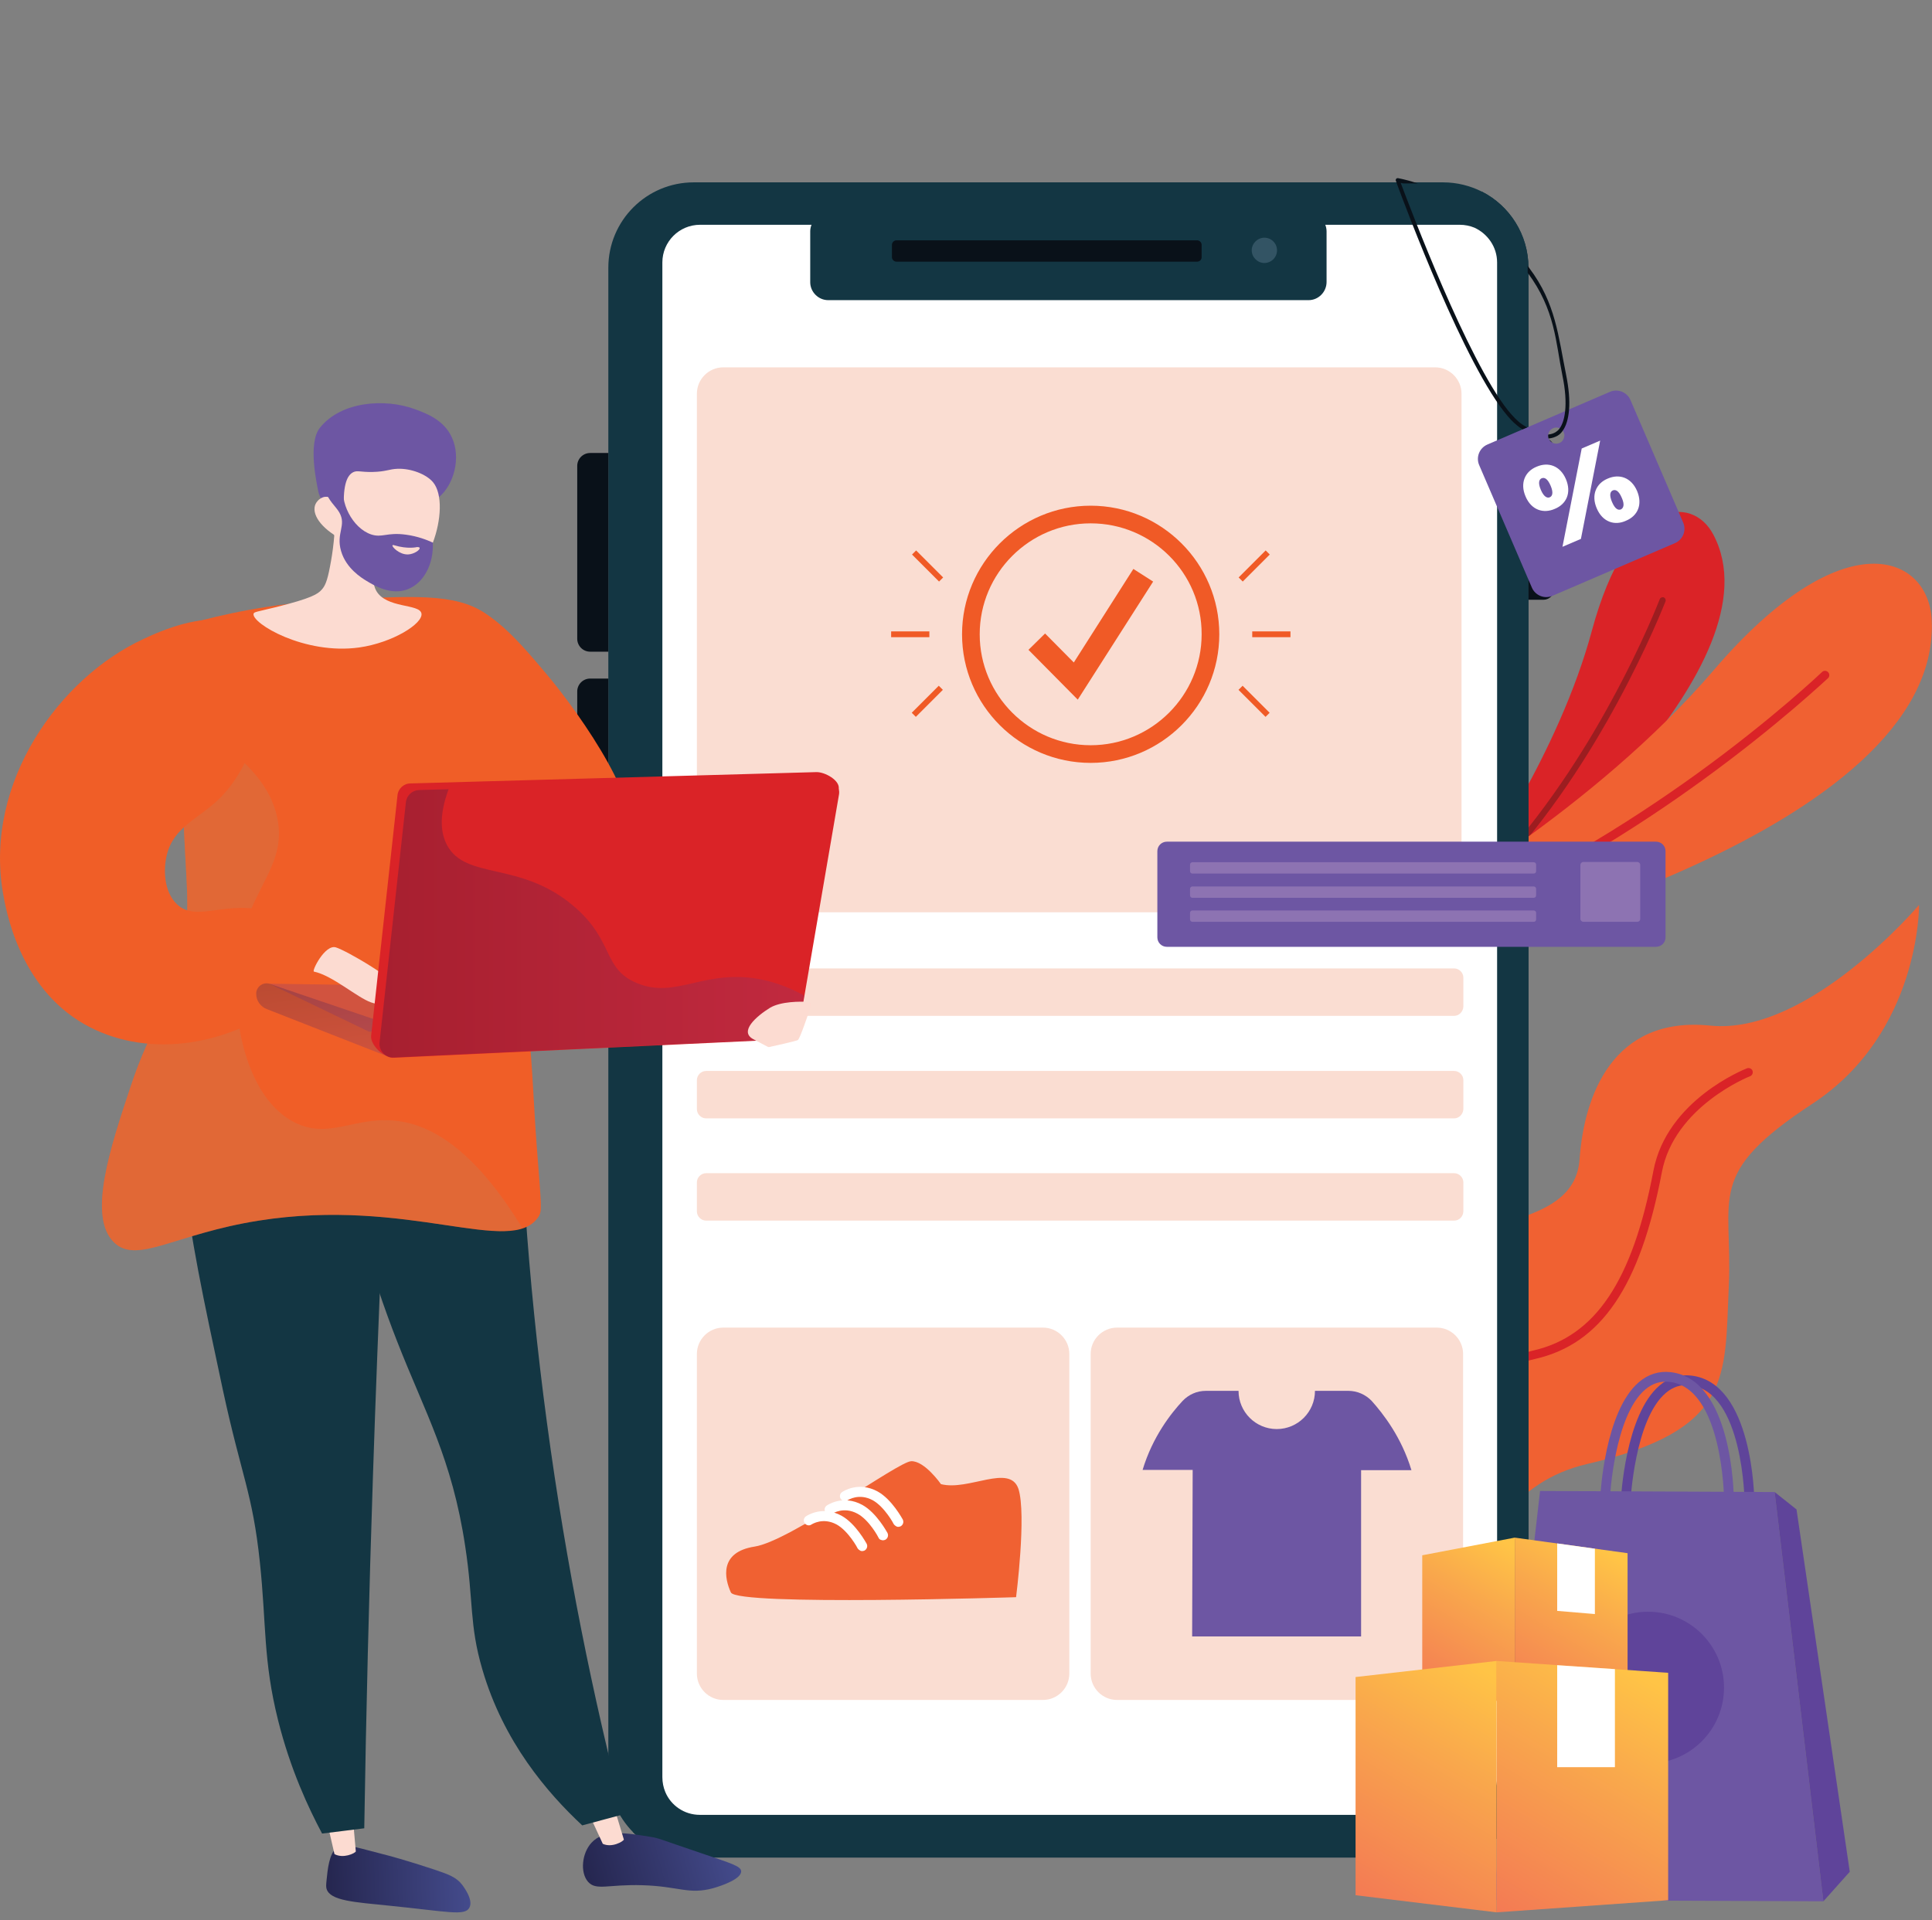 <?xml version="1.0" encoding="UTF-8"?>
<svg id="a547a8a3-aa5a-4f51-930d-f6b3f6f2d923" xmlns="http://www.w3.org/2000/svg" xmlns:xlink="http://www.w3.org/1999/xlink" viewBox="0 0 733 728.6">
  <rect x="0" y="0" width="733" height="728.6" fill="#808080" stroke="none"/>
  <defs>
    <style>
      .cls-1 {
        fill: #6d56a3;
      }

      .cls-1, .cls-2, .cls-3, .cls-4, .cls-5, .cls-6, .cls-7, .cls-8, .cls-9, .cls-10, .cls-11, .cls-12, .cls-13, .cls-14, .cls-15, .cls-16, .cls-17, .cls-18, .cls-19, .cls-20, .cls-21, .cls-22, .cls-23, .cls-24 {
        stroke-width: 0px;
      }

      .cls-2 {
        fill: #c07e5b;
      }

      .cls-3 {
        fill: #335464;
      }

      .cls-4 {
        fill: url(#linear-gradient);
      }

      .cls-5 {
        fill: #fcdbd1;
      }

      .cls-6 {
        fill: #091119;
      }

      .cls-7 {
        fill: #f06132;
      }

      .cls-8 {
        fill: url(#linear-gradient-3);
      }

      .cls-8, .cls-9, .cls-10 {
        isolation: isolate;
      }

      .cls-8, .cls-9, .cls-10, .cls-25 {
        opacity: .3;
      }

      .cls-9 {
        fill: url(#linear-gradient-4);
      }

      .cls-10 {
        fill: url(#linear-gradient-5);
      }

      .cls-11 {
        fill: #9c1d20;
      }

      .cls-12 {
        fill: #faddd2;
      }

      .cls-13 {
        fill: url(#linear-gradient-2);
      }

      .cls-14 {
        fill: url(#linear-gradient-8);
      }

      .cls-15 {
        fill: url(#linear-gradient-9);
      }

      .cls-16 {
        fill: url(#linear-gradient-7);
      }

      .cls-17 {
        fill: url(#linear-gradient-6);
      }

      .cls-18 {
        fill: #8d73b2;
      }

      .cls-19 {
        fill: #5f449a;
      }

      .cls-20 {
        fill: #133643;
      }

      .cls-21 {
        fill: #fff;
      }

      .cls-22 {
        fill: #f05e27;
      }

      .cls-23 {
        fill: #da2327;
      }

      .cls-24 {
        fill: #f05a26;
      }
    </style>
    <linearGradient id="linear-gradient" x1="3417.26" y1="132.25" x2="3471.71" y2="132.25" gradientTransform="translate(3597.84 745.67) rotate(178.34)" gradientUnits="userSpaceOnUse">
      <stop offset="0" stop-color="#444b8c"/>
      <stop offset="1" stop-color="#25264f"/>
    </linearGradient>
    <linearGradient id="linear-gradient-2" x1="3870.26" y1="1128.58" x2="3928.06" y2="1128.58" gradientTransform="translate(4308.99 760.86) rotate(164.63)" gradientUnits="userSpaceOnUse">
      <stop offset="0" stop-color="#444b8c"/>
      <stop offset="1" stop-color="#25264f"/>
    </linearGradient>
    <linearGradient id="linear-gradient-3" x1="-4439.7" y1="295.83" x2="-4456.9" y2="344.55" gradientTransform="translate(4634.12 730) scale(1 -1)" gradientUnits="userSpaceOnUse">
      <stop offset="0" stop-color="#311844"/>
      <stop offset="1" stop-color="#893a77"/>
    </linearGradient>
    <linearGradient id="linear-gradient-4" x1="-4514.83" y1="366.41" x2="-4508.53" y2="322.85" gradientTransform="translate(4634.12 730) scale(1 -1)" gradientUnits="userSpaceOnUse">
      <stop offset="0" stop-color="#311844"/>
      <stop offset="1" stop-color="#893a77"/>
    </linearGradient>
    <linearGradient id="linear-gradient-5" x1="-4490.14" y1="379.59" x2="-4329.02" y2="379.59" gradientTransform="translate(4634.12 730) scale(1 -1)" gradientUnits="userSpaceOnUse">
      <stop offset="0" stop-color="#311844"/>
      <stop offset="1" stop-color="#893a77"/>
    </linearGradient>
    <linearGradient id="linear-gradient-6" x1="3597.66" y1="142.17" x2="3559.11" y2="77.07" gradientTransform="translate(-3022.49 730) scale(1 -1)" gradientUnits="userSpaceOnUse">
      <stop offset="0" stop-color="#ffc446"/>
      <stop offset=".31" stop-color="#f9a84c"/>
      <stop offset="1" stop-color="#f26e56"/>
    </linearGradient>
    <linearGradient id="linear-gradient-7" x1="3632.88" y1="140.62" x2="3592.89" y2="73.09" gradientTransform="translate(-3022.49 730) scale(1 -1)" gradientUnits="userSpaceOnUse">
      <stop offset="0" stop-color="#ffc446"/>
      <stop offset=".31" stop-color="#f9a84c"/>
      <stop offset="1" stop-color="#f26e56"/>
    </linearGradient>
    <linearGradient id="linear-gradient-8" x1="3646.32" y1="93.95" x2="3583.36" y2="-12.38" gradientTransform="translate(-3022.49 730) scale(1 -1)" gradientUnits="userSpaceOnUse">
      <stop offset="0" stop-color="#ffc446"/>
      <stop offset=".31" stop-color="#f9a84c"/>
      <stop offset="1" stop-color="#f26e56"/>
    </linearGradient>
    <linearGradient id="linear-gradient-9" x1="3590.05" y1="93.72" x2="3531.42" y2="-5.3" gradientTransform="translate(-3022.49 730) scale(1 -1)" gradientUnits="userSpaceOnUse">
      <stop offset="0" stop-color="#ffc446"/>
      <stop offset=".31" stop-color="#f9a84c"/>
      <stop offset="1" stop-color="#f26e56"/>
    </linearGradient>
  </defs>
  <g>
    <path class="cls-23" d="M560.4,329.7l4.6,1.5,2.4.8,6.8,2.3s101.9-82.4,75.8-131.5c-8-15.1-32.3-14.2-46,36.4-12.6,46.8-43.6,90.5-43.6,90.5Z"/>
    <path class="cls-11" d="M565,331.2l2.4.8c20.5-21.5,36.3-47,46.2-65.3,11.8-21.7,18.2-38.3,18.3-38.5.2-.6-.1-1.3-.7-1.5-.6-.2-1.3.1-1.5.7-.1.2-6.4,16.7-18.2,38.3-9.9,18.3-25.9,44-46.5,65.5Z"/>
  </g>
  <g>
    <path class="cls-7" d="M536.8,345.6l5,4.8,2.7,2.5,7.5,7.2s184.5-44.3,180.9-124.7c-1.1-24.8-33.4-38.7-82.7,18.9-45.7,53.4-113.4,91.3-113.4,91.3Z"/>
    <path class="cls-23" d="M541.8,350.4l2.7,2.5c40.2-15.4,76.7-38.9,101.1-56.6,29-21,47.7-38.8,47.9-38.9.7-.6.7-1.7.1-2.3-.6-.7-1.7-.7-2.3-.1-.2.2-18.7,17.8-47.6,38.7-24.7,17.8-61.5,41.4-101.9,56.7Z"/>
  </g>
  <g>
    <path class="cls-7" d="M515.4,567.7c.1,1.9.2,4,.4,6.3h0c1.8,23.6,8.8,62.7,35,73.7,0,0-4.3-79.2,51.2-92.1,55.5-12.9,52.3-32.9,53.9-67.3,1.6-34.5-9.2-42.6,31.8-69.5,40.9-26.9,40.4-75.4,40.4-75.4,0,0-42,49.6-79.2,45.8-37.2-3.8-47.9,26.9-49.6,50.6-1.6,23.7-33.4,22.1-52.3,33.4-18.9,11.3-31.8,82.4-31.8,82.4,0,0-.2,4.8.2,12.1Z"/>
    <path class="cls-23" d="M515.4,567.7c.1,1.9.2,4,.4,6.3,5.4-11,12-19.9,18-26.6,14.2-15.9,32.8-28.1,48.6-31.7,25.1-5.7,39.9-27.6,48.1-70.8,4.7-25.1,33.2-36.4,33.5-36.5.8-.3,1.2-1.3.9-2.1-.3-.8-1.3-1.2-2.1-.9-1.2.5-30.4,12.1-35.5,38.9-7.9,41.8-22,62.8-45.6,68.2-16.6,3.8-35.4,16-50.3,32.7-5.3,5.9-11,13.5-16,22.5Z"/>
  </g>
  <g>
    <path class="cls-20" d="M579.9,101.6v570.9c0,17.9-14.5,32.4-32.4,32.4h-284.3c-9,0-17.1-3.7-23-9.6-5.8-5.9-9.4-13.9-9.4-22.8V101.6c0-17.9,14.5-32.4,32.4-32.4h284.3c5.3,0,10.3,1.3,14.7,3.5,10.5,5.3,17.7,16.3,17.7,28.9Z"/>
    <path class="cls-20" d="M579.9,101.6v570.9c0,17.9-14.5,32.4-32.4,32.4h-284.3c-9,0-17.1-3.7-23-9.6L562.2,72.7c10.5,5.3,17.7,16.3,17.7,28.9Z"/>
  </g>
  <g>
    <path class="cls-6" d="M230.8,247.3h-6.9c-2.7,0-4.9-2.2-4.9-4.9v-65.6c0-2.7,2.2-4.9,4.9-4.9h6.9v75.4Z"/>
    <path class="cls-6" d="M579.9,227.6h5.7c2.2,0,4-1.8,4-4v-53.4c0-2.2-1.8-4-4-4h-5.7v61.4Z"/>
    <path class="cls-6" d="M230.8,332.9h-6.9c-2.7,0-4.9-2.2-4.9-4.9v-65.6c0-2.7,2.2-4.9,4.9-4.9h6.9v75.4Z"/>
  </g>
  <path class="cls-21" d="M568,99.6v574.8c0,7.9-6.4,14.3-14.3,14.3h-288.2c-5.9,0-11-3.6-13.1-8.7-.7-1.7-1.1-3.6-1.1-5.6V99.6c0-7.9,6.4-14.3,14.3-14.3h288.2c2,0,3.9.4,5.6,1.1,5,2.3,8.6,7.3,8.6,13.2Z"/>
  <path class="cls-12" d="M395.7,645.1h-121.3c-5.5,0-10-4.5-10-10v-121.3c0-5.5,4.5-10,10-10h121.3c5.5,0,10,4.5,10,10v121.3c0,5.5-4.5,10-10,10Z"/>
  <path class="cls-12" d="M545.1,645.1h-121.3c-5.5,0-10-4.5-10-10v-121.3c0-5.5,4.5-10,10-10h121.3c5.5,0,10,4.5,10,10v121.3c0,5.5-4.5,10-10,10Z"/>
  <g>
    <path class="cls-12" d="M551.7,385.5h-283.8c-1.9,0-3.5-1.6-3.5-3.5v-11c0-1.9,1.6-3.5,3.5-3.5h283.8c1.9,0,3.5,1.6,3.5,3.5v11c-.1,1.9-1.6,3.5-3.5,3.5Z"/>
    <path class="cls-12" d="M551.7,424.4h-283.8c-1.9,0-3.5-1.6-3.5-3.5v-11c0-1.9,1.6-3.5,3.5-3.5h283.8c1.9,0,3.5,1.6,3.5,3.5v11c-.1,1.9-1.6,3.5-3.5,3.5Z"/>
    <path class="cls-12" d="M551.7,463.2h-283.8c-1.9,0-3.5-1.6-3.5-3.5v-11c0-1.9,1.6-3.5,3.5-3.5h283.8c1.9,0,3.5,1.6,3.5,3.5v11c-.1,2-1.6,3.5-3.5,3.5Z"/>
  </g>
  <g>
    <path class="cls-20" d="M496.5,113.9h-182.3c-3.7,0-6.8-3.1-6.8-6.8v-19.3c0-3.7,3.1-6.8,6.8-6.8h182.3c3.7,0,6.8,3.1,6.8,6.8v19.2c0,3.8-3.1,6.9-6.8,6.9Z"/>
    <path class="cls-6" d="M454.2,99.3h-114.1c-.9,0-1.7-.8-1.7-1.7v-4.7c0-.9.8-1.7,1.7-1.7h114.1c.9,0,1.7.8,1.7,1.7v4.7c0,1-.8,1.7-1.7,1.7Z"/>
    <path class="cls-3" d="M484.5,95c0,2.7-2.2,4.8-4.8,4.8s-4.8-2.2-4.8-4.8,2.2-4.8,4.8-4.8,4.8,2.1,4.8,4.8Z"/>
  </g>
  <g>
    <g>
      <path class="cls-1" d="M561.2,176.5l20,46.5c1.3,3,4.8,4.4,7.8,3.1l46.5-20c3-1.3,4.4-4.8,3.1-7.8l-20-46.5c-1.3-3-4.8-4.4-7.8-3.1l-46.5,20c-3,1.3-4.4,4.8-3.1,7.8ZM592.2,167.8c-1.9,1.3-4.4.2-4.8-2-.2-1.1.3-2.3,1.3-3,1.9-1.3,4.4-.2,4.8,2,.1,1.2-.4,2.4-1.3,3Z"/>
      <path class="cls-21" d="M578.8,188.4c-2.2-5.1-.2-9.5,4.2-11.3,4.4-1.9,8.9-.4,11.1,4.7,2.2,5.2.2,9.5-4.2,11.3-4.3,1.9-8.9.5-11.1-4.7ZM600.1,170.2l7-3-7.3,37.3-7,3,7.3-37.3ZM588.3,184.3c-1.2-2.8-2.4-3.2-3.4-2.8-.9.4-1.5,1.6-.3,4.4,1.2,2.8,2.5,3.2,3.4,2.8s1.5-1.6.3-4.4ZM605.8,192.9c-2.2-5.1-.2-9.5,4.2-11.3,4.4-1.9,8.9-.4,11.1,4.7,2.2,5.2.2,9.5-4.2,11.3-4.3,2-8.9.5-11.1-4.7ZM615.3,188.9c-1.2-2.8-2.4-3.2-3.4-2.8-.9.4-1.5,1.6-.3,4.4,1.2,2.8,2.4,3.2,3.4,2.8.9-.5,1.5-1.7.3-4.4Z"/>
    </g>
    <path class="cls-6" d="M594.2,142.3c-3-14.7-3.9-27.2-14-40.6-.2-.3-.4-.6-.6-.8v2.6c10.5,14.2,10.6,26.3,13.2,39.1,1.1,5.3,1.4,9.9,1,13.5-.3,2.8-1,5-2.1,6.5-.4.6-.9,1-1.5,1.4-.8.5-1.8.8-2.8.9-.1.5,0,1,.1,1.5,1.3-.1,2.5-.5,3.5-1.1.7-.4,1.3-1,1.8-1.7,1.4-1.9,2.2-4.6,2.5-8.1.3-3.7-.1-8.2-1.1-13.2ZM572.1,155.7c-15.4-19.4-36.9-76.3-40.6-86.1,0-.1-.1-.1-.1-.2.3.1.7.1,1,.2h5.5c-2.4-.8-4.9-1.5-7.5-2-.3,0-.5,0-.7.3-.2.2-.2.5-.1.7.1.2.2.5.3.9,3.2,8.7,26,69.7,42.2,88.5,1.5,1.8,3,3.1,4.3,4.1.4.3.8.6,1.3.8l1.7-.7c-.7-.4-1.4-.8-2.1-1.3-1.6-1.1-3.3-2.9-5.2-5.2Z"/>
  </g>
  <g>
    <path class="cls-19" d="M618.6,569.9c0-.3,1.6-31.3,13.4-41.3,2.7-2.3,5.7-3.3,9.2-2.9,20.2,2.2,20.7,44,20.7,44.4h3.7c0-1.9-.6-45.5-24-48.1-4.4-.5-8.5.8-12,3.8-13,11.1-14.6,42.6-14.7,44l3.7.1Z"/>
    <polygon class="cls-1" points="673.3 566.2 584.3 565.8 566.5 721 691.8 721.5 673.3 566.2"/>
    <circle class="cls-19" cx="625.29" cy="640.42" r="28.8"/>
    <path class="cls-1" d="M610.8,568.6c0-.3,1.6-31.3,13.4-41.3,2.7-2.3,5.7-3.3,9.2-2.9,20.2,2.2,20.7,44,20.7,44.4h3.7c0-1.9-.6-45.5-24-48.1-4.4-.5-8.5.8-12,3.8-13,11.1-14.6,42.6-14.7,44l3.7.1Z"/>
    <polygon class="cls-19" points="691.8 721.5 701.8 710.3 681.6 572.8 673.3 566.2 691.8 721.5"/>
  </g>
  <g>
    <path class="cls-12" d="M544.5,346.2h-270.1c-5.5,0-10-4.5-10-10v-186.8c0-5.5,4.5-10,10-10h270.1c5.5,0,10,4.5,10,10v186.8c0,5.5-4.5,10-10,10Z"/>
    <g>
      <path class="cls-7" d="M357,563.2s-6.2-8.9-11.3-8.7c-5.1.2-45.8,30.3-59.4,32.4-13.6,2.1-11.4,12.2-9,17.4,2.3,5.2,108.2,1.8,108.2,1.8,0,0,4-31.3.9-41.1-3.3-9.7-18.9.9-29.4-1.8Z"/>
      <g>
        <path class="cls-21" d="M334.4,584.4c.5.2,1,.1,1.5-.1.9-.5,1.3-1.6.8-2.6-.2-.3-4.1-7.6-9.5-10.6-7.3-4-13.2,0-13.5.2-.9.6-1.1,1.8-.5,2.6.6.9,1.8,1.1,2.6.5.2-.1,4.3-2.8,9.5,0,4.5,2.4,8,9,8,9.1.2.5.6.8,1.1.9Z"/>
        <path class="cls-21" d="M340.2,579.3c.5.2,1,.1,1.5-.1.9-.5,1.3-1.6.8-2.6-.2-.3-4.1-7.6-9.5-10.6-7.3-4-13.2,0-13.5.2-.9.6-1.1,1.8-.5,2.6.6.9,1.8,1.1,2.6.5.2-.1,4.3-2.8,9.5,0,4.5,2.5,8,9,8,9.1.3.4.7.7,1.1.9Z"/>
        <path class="cls-21" d="M326.5,588.5c.5.2,1,.1,1.5-.1.9-.5,1.3-1.6.8-2.6-.2-.3-4.1-7.6-9.5-10.6-7.3-4-13.2,0-13.5.2-.9.6-1.1,1.8-.5,2.6.6.9,1.8,1.1,2.6.5.2-.1,4.3-2.8,9.5,0,4.5,2.5,8,9,8,9.1.3.4.7.7,1.1.9Z"/>
      </g>
    </g>
  </g>
  <path class="cls-1" d="M535.5,557.9h-19.1v63.1h-64.1l.2-63.2h-19c3.8-12.6,10.8-21.5,15.2-26.2,2.3-2.4,5.4-3.8,8.8-3.8h12.4c0,8,6.5,14.5,14.5,14.5s14.5-6.5,14.5-14.5h12.7c3.3,0,6.5,1.4,8.8,3.8,4.3,4.8,11.3,13.7,15.1,26.3Z"/>
  <g>
    <path class="cls-1" d="M628.3,359.3h-185.6c-2,0-3.6-1.6-3.6-3.6v-32.7c0-2,1.6-3.6,3.6-3.6h185.6c2,0,3.6,1.6,3.6,3.6v32.6c.1,2-1.6,3.7-3.6,3.7Z"/>
    <path class="cls-18" d="M621.2,349.8h-20.5c-.6,0-1.1-.5-1.1-1.1v-20.5c0-.6.5-1.1,1.1-1.1h20.5c.6,0,1.1.5,1.1,1.1v20.5c0,.7-.5,1.1-1.1,1.1Z"/>
    <g>
      <path class="cls-18" d="M581.9,331.5h-129.5c-.5,0-.9-.4-.9-.9v-2.5c0-.5.4-.9.9-.9h129.5c.5,0,.9.4.9.9v2.5c0,.5-.4.9-.9.9Z"/>
      <path class="cls-18" d="M581.9,340.7h-129.5c-.5,0-.9-.4-.9-.9v-2.5c0-.5.4-.9.9-.9h129.5c.5,0,.9.4.9.9v2.5c0,.5-.4.9-.9.9Z"/>
      <path class="cls-18" d="M581.9,349.8h-129.5c-.5,0-.9-.4-.9-.9v-2.5c0-.5.4-.9.9-.9h129.5c.5,0,.9.4.9.9v2.5c0,.6-.4.9-.9.9Z"/>
    </g>
  </g>
  <g>
    <polygon class="cls-24" points="408.9 265.5 390.2 246.6 396.5 240.4 407.4 251.4 430 215.9 437.5 220.7 408.9 265.5"/>
    <path class="cls-24" d="M413.8,289.5c-26.9,0-48.8-21.9-48.8-48.8s21.9-48.8,48.8-48.8,48.8,21.9,48.8,48.8c0,26.9-21.9,48.8-48.8,48.8ZM413.8,198.6c-23.2,0-42.1,18.9-42.1,42.1s18.9,42.1,42.1,42.1,42.1-18.9,42.1-42.1c.1-23.2-18.8-42.1-42.1-42.1Z"/>
    <g>
      <g>
        <rect class="cls-24" x="338.1" y="239.6" width="14.5" height="2.2"/>
        <rect class="cls-24" x="350.82" y="207.54" width="2.2" height="14.5" transform="translate(-48.8 311.75) rotate(-45)"/>
        <rect class="cls-24" x="344.57" y="265.03" width="14.5" height="2.2" transform="translate(-85.14 326.72) rotate(-45)"/>
      </g>
      <g>
        <rect class="cls-24" x="475.1" y="239.6" width="14.5" height="2.2"/>
        <rect class="cls-24" x="468.59" y="213.68" width="14.5" height="2.2" transform="translate(-12.5 399.38) rotate(-45)"/>
        <rect class="cls-24" x="474.7" y="258.88" width="2.2" height="14.5" transform="translate(-48.83 414.39) rotate(-45)"/>
      </g>
    </g>
  </g>
  <g>
    <path class="cls-22" d="M237.1,318.7c9.2-9.9-16.3-47-30-63.2-12-14.2-24.3-28.8-39.4-26.9-13.3,1.6-26.2,15.6-26.9,29-2.1,36,83.2,75.1,96.3,61.1Z"/>
    <path class="cls-4" d="M127.8,701.1c-3,2.4-3.5,8.5-3.9,12.4-.2,1.8-.2,2.6,0,3.3,1.4,4.5,10.3,5,24.1,6.4,21.9,2.2,28.4,4,30.1.7,1.6-3-2.3-8-2.7-8.6-2.3-3-5.2-4-10.8-5.9-10.3-3.4-17.3-5.3-19.4-5.8-13.2-3.5-15.4-4.1-17.4-2.5Z"/>
    <path class="cls-5" d="M133.7,688l1.3,14.6c-.4.7-4.7,2.8-8.1,1l-3.3-14.3,10.1-1.3Z"/>
    <path class="cls-13" d="M224.4,699.3c-3.6,3.9-4.4,11.2-1.3,14.8,3.1,3.5,7.6.9,20.6,1.3,13.9.4,17.6,3.7,27,1.1,3.8-1.1,10.6-3.6,10.5-6.4-.1-1.9-3.5-2.9-15-6.8-16.3-5.5-16.2-5.8-19.7-6.3-8.7-1.4-17.4-2.9-22.1,2.3Z"/>
    <path class="cls-5" d="M232.6,684.5l4.1,13.6c-.3.7-4.5,3.2-8,1.6l-6.1-13.2,10-2Z"/>
    <path class="cls-20" d="M196.3,387c.6,45.7,3.7,97,11.2,152.8,7.4,55.1,17.7,104.9,29,148.7-5.2,1.4-10.4,2.8-15.6,4.2-13.2-12.3-29.9-31.7-37.9-59.2-5-17-3.3-25.8-6.5-46.7-5-33.3-15.3-50.8-25.8-77.7-9.5-24.2-20.7-59.6-26.7-107,24.1-5,48.2-10.1,72.3-15.1Z"/>
    <path class="cls-20" d="M149.3,382.6c-3.2,58.1-5.8,117.2-7.8,177.4-1.5,45.2-2.6,89.8-3.3,133.8-5.3.7-10.6,1.3-16,2-5.1-9.6-12-24.2-16.7-43-5.7-22.8-4.4-36.3-6.9-59.9-2.8-26.5-6.9-32.3-14.1-65.7-14.5-67.8-21.8-101.7-5.5-122.8,5.3-6.9,21.9-24.1,70.3-21.8Z"/>
    <path class="cls-22" d="M71.7,236.7c12.5-3.5,30.7-7.6,53.1-8.9,31.9-1.8,47.9-2.7,59.2,4.9,26.1,17.6,5.9,58.1,16.6,158.5,1.5,14.3,1.9,28.8,3,43.2,1.8,23.8,2.2,25.1.6,27.5-10.4,15.1-49.1-7.7-106,1.3-31.8,5-46.2,16.7-54.9,8.3-10.2-9.8-1.4-36.1,6.1-58.7,8.6-26,13.9-26.3,18.8-45.9,5.1-20.5,2-31,1.2-63.3-.4-15.5-.3-38.4,2.3-66.9Z"/>
    <g class="cls-25">
      <path class="cls-2" d="M149,425.2c-14.8-1.2-24.5,7.2-37.3.7-17.6-9-23.2-36.9-22.1-56.6,1.7-30,18.8-37.9,15.9-57.3-1.6-10.5-9.1-24.4-36-38.7-.4,12-.3,22.2-.1,30.3.8,32.3,3.9,42.8-1.2,63.3-4.9,19.6-10.2,19.9-18.8,45.9-7.5,22.6-16.2,49-6.1,58.7,8.7,8.4,23.1-3.2,54.9-8.3,48.9-7.8,84.5,8.1,100,2.9-18.8-31-35.8-39.9-49.2-40.9Z"/>
    </g>
    <path class="cls-22" d="M92,238.7c-10.6-8.7-31.9,1.1-37.6,3.8-31.8,14.7-60.4,54.3-53.3,96.2,1.1,6.3,6,35.7,30.8,49.9,22.4,12.8,52.7,9.5,77-8.6,3.3-2.9,6.6-5.9,10-8.8,3.3-3.5,6.5-7.1,9.8-10.6-5.1-4.3-13.8-10.4-26.1-14.4-16.1-5.2-27.9,4.1-35.4-3-5.2-4.9-5.2-13.6-3.9-18.8,2.6-10.6,11.9-13.6,19.7-21.1,18.3-17.7,21.7-54.1,9-64.6Z"/>
    <g>
      <polygon class="cls-8" points="244.4 375.4 102.2 373.3 140 391.5 244.7 384.7 244.4 375.4"/>
      <path class="cls-9" d="M97.2,377.1h0c0,2.7,1.7,5,4.2,5.9l45.4,17.8.2-12.3-44.8-15.2c-2.5-.7-5,1.2-5,3.8Z"/>
    </g>
    <path class="cls-5" d="M119.1,368.7c-.9-.2,4.2-10.4,8.3-9.2,4,1.2,23.7,12.6,25.5,17.3l1.8,4.7s-8.6.7-13.9-1.1c-5.4-1.9-14.6-10.2-21.7-11.7Z"/>
    <g>
      <g>
        <path class="cls-23" d="M150.8,301.9l-10,91.2c-.3,3.1,4.1,7.8,7.2,7.7l147-9c2.4-.1,4.4-1.9,4.8-4.3l18.4-88.1c.6-3.2-5.2-6.5-8.5-6.4l-154,4.3c-2.5,0-4.7,2-4.9,4.6Z"/>
        <path class="cls-23" d="M154.1,304.5l-10,91.2c-.3,3.1,2.2,5.9,5.4,5.7l148.8-7c2.4-.1,4.4-1.9,4.8-4.3l15.2-88.5c.6-3.2-2-6.1-5.2-6l-154,4.3c-2.6.1-4.7,2.1-5,4.6Z"/>
      </g>
      <path class="cls-10" d="M241.5,373c-13-5.5-8.4-16-23.8-29.1-20.2-17.3-40.9-9.8-48.1-23.2-2.2-4.2-3.3-10.7.6-21.2l-11.2.3c-2.6.1-4.7,2-5,4.6l-10,91.2c-.3,3.1,2.2,5.9,5.4,5.7l148.8-7c2.4-.1,4.4-1.9,4.8-4.3l2.1-12.2c-4.5-2.5-9.9-4.8-16.2-6.1-21.7-4.3-32.4,7.7-47.4,1.3Z"/>
    </g>
    <path class="cls-5" d="M307.7,381.7c.2-.7-.3-1.5-1-1.5-3.1-.2-10.4-.2-14.5,2.2-5.2,3.2-12,9.1-6.3,12l5.3,2.8c.2.1.5.2.8.1,1.9-.4,9.8-2.2,10.7-2.6.8-.5,3.8-9.5,5-13Z"/>
    <g>
      <path class="cls-5" d="M127.2,192.9c.1,9.5-1,17-2,22.1-1.1,5.9-2,7.4-3,8.6-1.6,1.9-4,3.4-17.5,6.8-7.4,1.8-8.3,1.8-8.5,2.5-.8,3.6,19.3,15.7,40.1,12.8,12.7-1.8,24.3-9.1,23.6-12.9-.7-3.8-13.4-1.8-17.2-8.7-2.6-4.8.3-11.7,3.8-17.4-3.4-6.2-15.9-7.4-19.3-13.8Z"/>
      <g>
        <path class="cls-1" d="M166.4,188.8c5.9-4.9,8.6-15.2,5-22.9-3.1-6.7-9.9-9.1-13.9-10.6-11.7-4.3-28.2-2.9-36.1,7-4.7,5.8-1.2,21.2-.7,23.9.5,3.1,2.5,4.5,4,7.1,2.1,3.6,5.4,9.3,10.7,18.7,1.1-2.2,2.6-4.8,4.7-7.5.8-1.1,4-5.2,8-8.3,8.2-6.2,12.7-2.8,18.3-7.4Z"/>
        <path class="cls-5" d="M126.8,203s4.8,14.9,20.9,17.7c14.4,2.4,24-28.8,16.6-37.7-2.5-3-8.3-5.3-13.5-5.1-3.1.1-4.4,1.1-9.4,1.2-4.7.1-5.8-.7-7.4.1-2,1-4,4.1-3.5,14.1-2.1-3.4-5-5.2-7.6-4.7-.4.1-1.5.5-2.3,1.4-3,3.1-.7,8.5,6.2,13Z"/>
        <path class="cls-1" d="M133.7,177.1c.6.7-2.1,2.7-3.1,6.3-2,6.9,3.1,17,10.2,19.4,4.2,1.4,6-.9,13.2.1,4.5.6,8,2,10.2,3,.4,8.2-3.5,15.4-9.5,17.7-6.4,2.5-12.9-1.5-15.7-3.2-1.8-1.1-7.7-4.7-9.6-11.3-2-6.9,2.2-9.7-.7-14.7-1.5-2.5-3.9-4.1-5.5-8.6-.4-1.2-.7-2.3-.8-3,4.5-3,10.5-6.7,11.3-5.7Z"/>
        <path class="cls-5" d="M158.2,207.6s-3.4.9-8.7-.7c-.3-.1-.6-.1-.6.1-.2.5,2.6,3.5,5.9,3.4,2.4-.1,4.6-1.8,4.4-2.4.1-.3-.4-.4-1-.4Z"/>
      </g>
    </g>
  </g>
  <g>
    <g>
      <polygon class="cls-17" points="574.7 646.3 539.6 642 539.6 590.2 574.7 583.5 574.7 646.3"/>
      <g>
        <polygon class="cls-16" points="617.5 643.5 574.7 646.3 574.7 583.5 617.5 589.4 617.5 643.5"/>
        <polygon class="cls-21" points="590.8 585.7 590.8 611.3 605.1 612.5 605.1 587.7 590.8 585.7"/>
      </g>
    </g>
    <g>
      <polygon class="cls-14" points="632.9 721.1 567.8 725.7 567.8 630.3 632.9 634.8 632.9 721.1"/>
      <polygon class="cls-15" points="567.8 725.7 514.3 719.2 514.3 636.4 567.8 630.3 567.8 725.7"/>
      <polygon class="cls-21" points="590.8 631.9 590.8 670.6 612.7 670.6 612.7 633.4 590.8 631.9"/>
    </g>
  </g>
</svg>